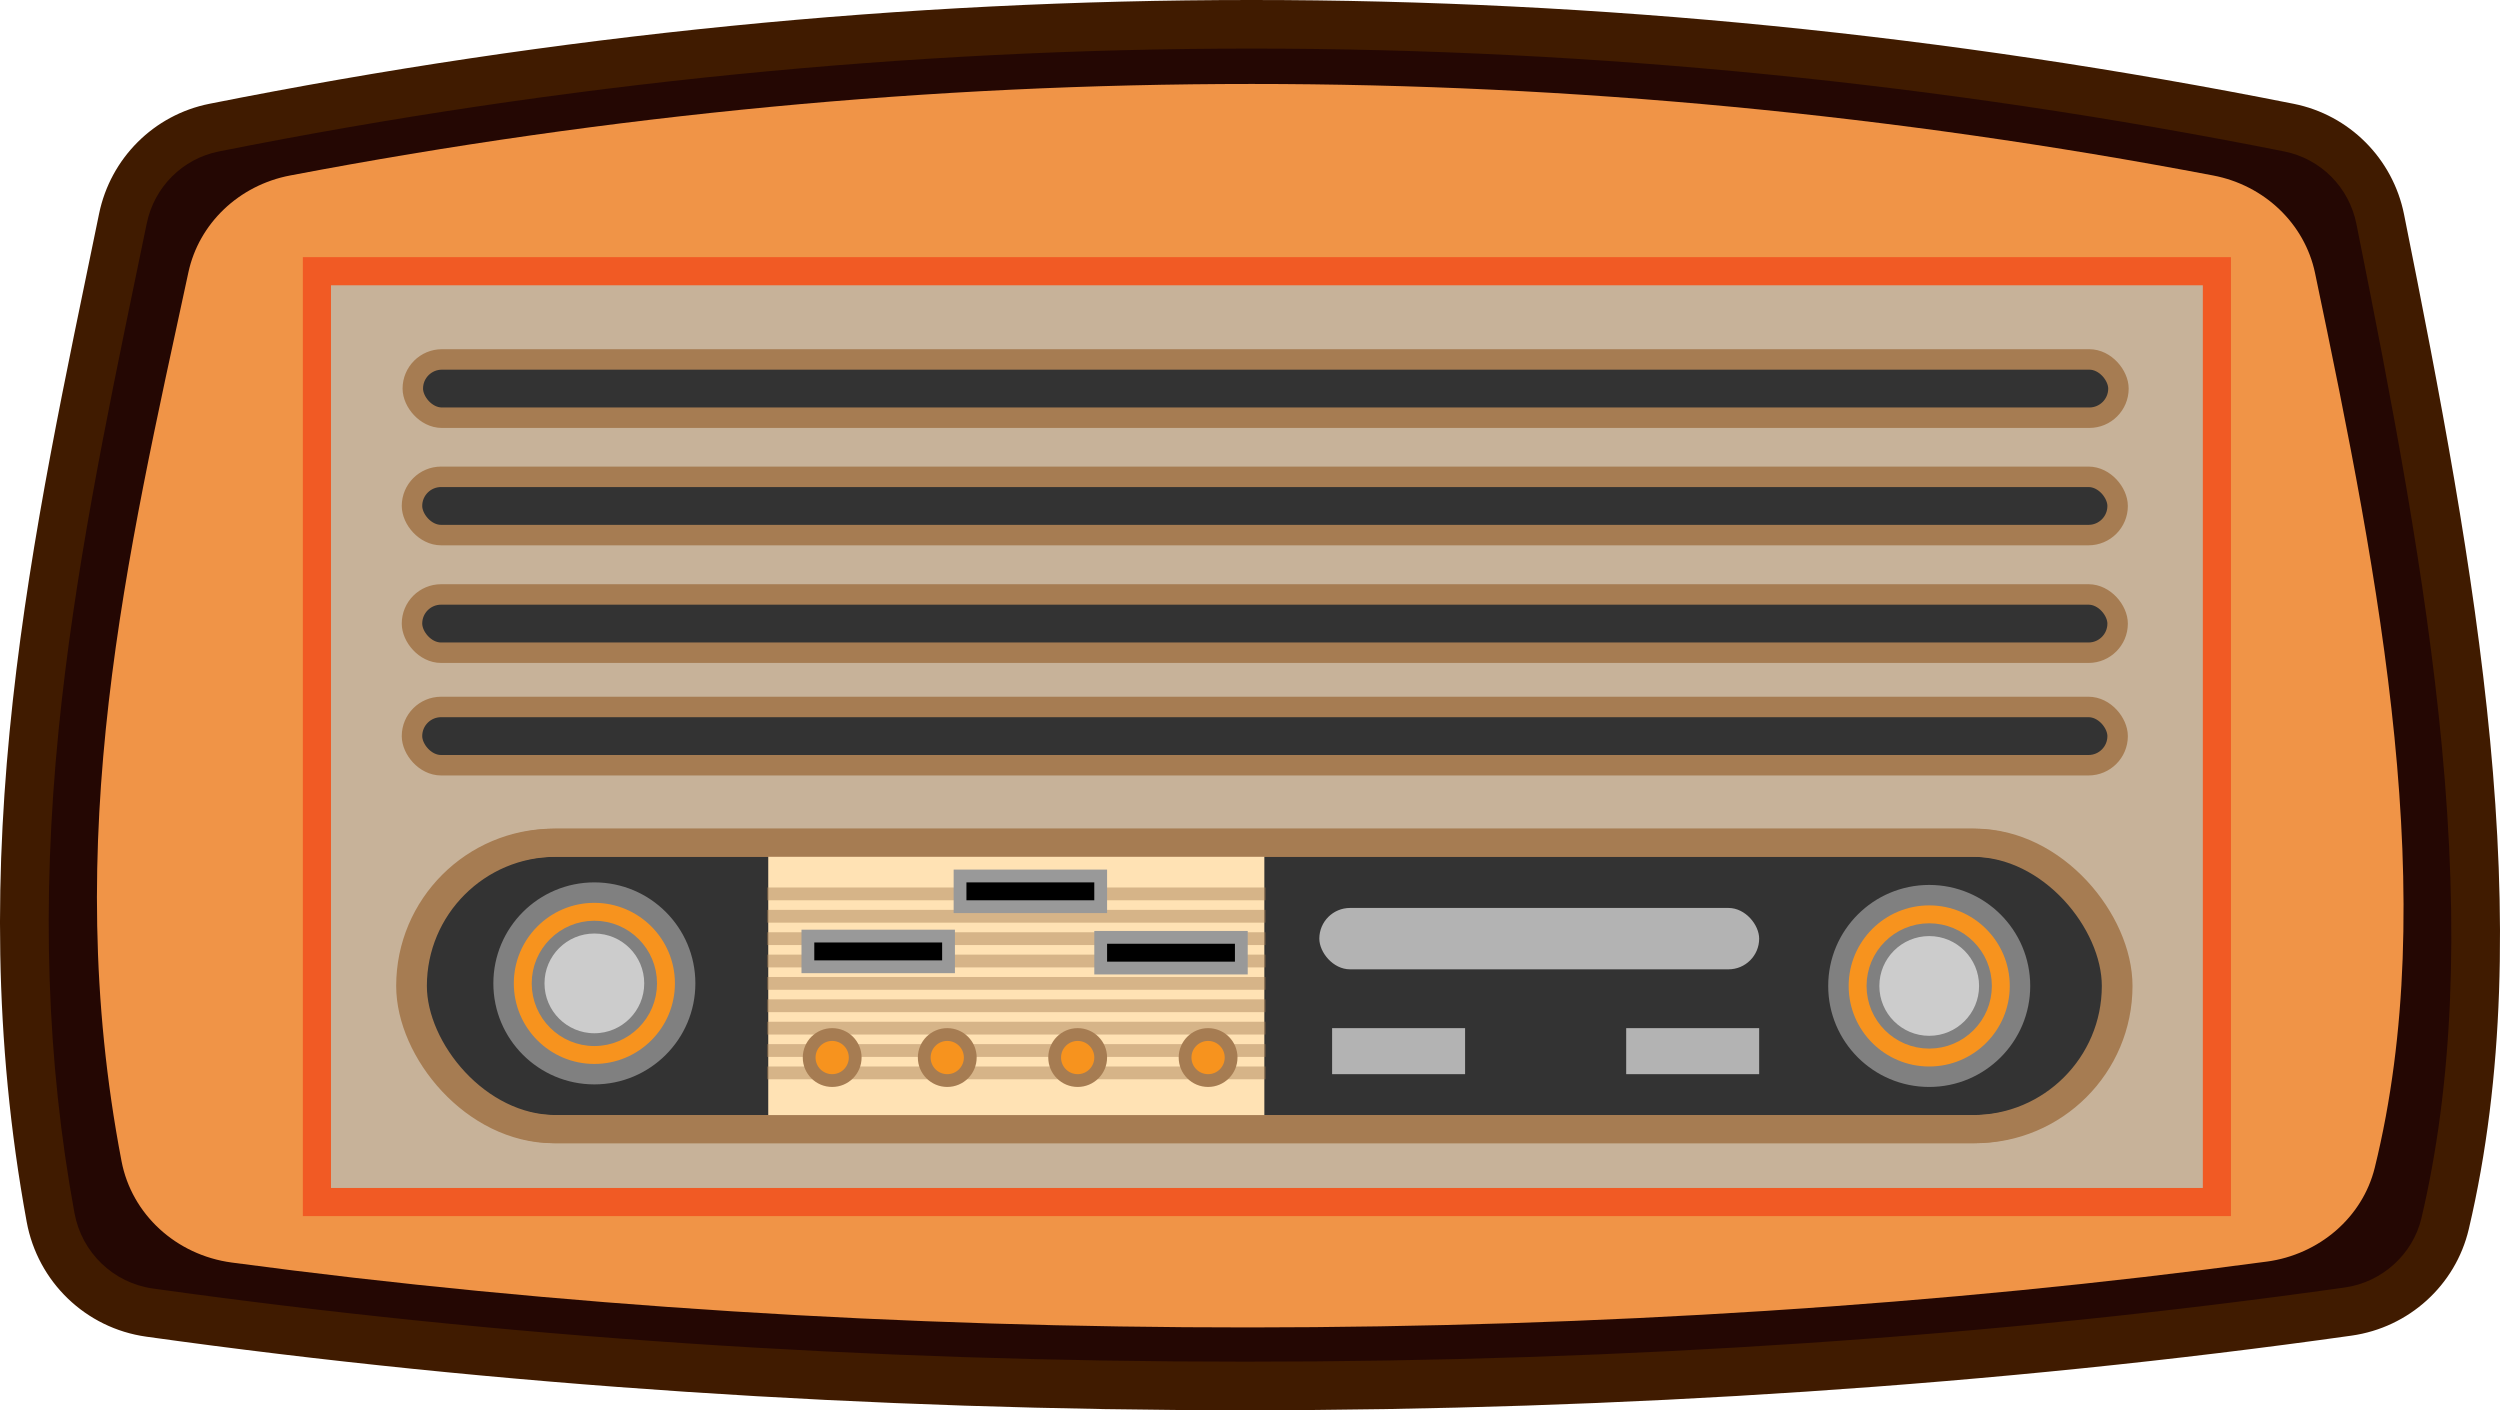 <?xml version="1.0" encoding="UTF-8"?>
<svg id="_Слой_1" data-name="Слой 1" xmlns="http://www.w3.org/2000/svg" viewBox="0 0 977.64 551.49">
  <defs>
    <style>
      .cls-1 {
        fill: #c7b299;
        stroke: #f15a24;
      }

      .cls-1, .cls-2, .cls-3 {
        stroke-width: 11px;
      }

      .cls-1, .cls-2, .cls-3, .cls-4, .cls-5, .cls-6, .cls-7, .cls-8, .cls-9 {
        stroke-miterlimit: 10;
      }

      .cls-10 {
        fill: #240703;
      }

      .cls-2, .cls-3, .cls-4, .cls-7, .cls-9 {
        stroke: #a67c52;
      }

      .cls-2, .cls-4 {
        fill: #333;
      }

      .cls-3, .cls-9 {
        fill: none;
      }

      .cls-11 {
        fill: #f09447;
      }

      .cls-12 {
        fill: #401b00;
      }

      .cls-4, .cls-6 {
        stroke-width: 8px;
      }

      .cls-5 {
        stroke: #999;
      }

      .cls-5, .cls-7, .cls-8, .cls-9 {
        stroke-width: 5px;
      }

      .cls-6, .cls-7 {
        fill: #f7931e;
      }

      .cls-6, .cls-8 {
        stroke: gray;
      }

      .cls-13 {
        fill: #b3b3b3;
      }

      .cls-14 {
        fill: #ffe2b4;
      }

      .cls-8 {
        fill: #ccc;
      }

      .cls-9 {
        opacity: .45;
      }
    </style>
  </defs>
  <g>
    <path class="cls-10" d="M486.92,541.99c-148.35,0-292.49-9.65-428.42-28.69-19.59-2.74-35.15-17.71-38.73-37.24-11.06-60.32-13.12-122.93-6.32-191.4,6.1-61.36,18.61-121.84,30.72-180.34,1.3-6.28,2.6-12.57,3.89-18.85,3.71-18.03,17.71-31.99,35.68-35.57C218.34,23.09,354.83,9.5,489.43,9.5s271.06,13.59,405.64,40.4c18.07,3.6,32.09,17.64,35.72,35.77,14.08,70.25,27.24,138.78,33.52,204.85,6.99,73.55,4.33,135.03-8.14,187.97-4.23,17.97-19.46,31.8-37.89,34.4-136.77,19.31-281.9,29.1-431.36,29.1Z"/>
    <path class="cls-12" d="M489.45,19c133.94,0,269.79,13.53,403.77,40.21,14.29,2.85,25.38,13.96,28.26,28.32,14.03,70,27.14,138.26,33.38,203.89,6.89,72.5,4.3,132.98-7.93,184.89-3.34,14.19-15.39,25.11-29.97,27.17-136.33,19.25-281.01,29.01-430.03,29.01s-291.61-9.62-427.1-28.6c-15.53-2.17-27.87-14.05-30.71-29.54-10.89-59.43-12.93-121.17-6.21-188.75,6.05-60.86,18.51-121.1,30.57-179.35,1.3-6.29,2.6-12.57,3.9-18.86,2.94-14.28,14.02-25.34,28.23-28.17C219.58,32.53,355.45,19,489.44,19h0M489.42,0C353.58,0,217.72,13.53,81.88,40.59c-21.7,4.32-38.67,21.29-43.13,42.97C12.88,209.36-15.9,334.17,10.43,477.78c4.31,23.51,23.09,41.62,46.76,44.93,137.01,19.19,283.37,28.78,429.74,28.78s294.84-9.73,432.69-29.19c22.36-3.16,40.63-19.65,45.81-41.63,28.13-119.42,2.57-257.74-25.32-396.86-4.37-21.79-21.38-38.88-43.18-43.22C761.09,13.52,625.27,0,489.42,0h0Z"/>
  </g>
  <path class="cls-11" d="M886.39,493.36c-253.47,34.2-542,34.32-795.72,.37-21.84-2.92-39.17-18.89-43.14-39.62-24.29-126.63,2.26-236.68,26.14-347.6,4.11-19.11,19.76-34.08,39.79-37.89,250.67-47.71,501.33-47.72,752,0,20.11,3.83,35.81,18.9,39.84,38.11,25.73,122.68,49.31,244.63,23.36,349.93-4.78,19.38-21.64,33.92-42.27,36.71Z"/>
  <rect class="cls-1" x="123.93" y="106.06" width="743" height="364"/>
  <rect class="cls-2" x="161.43" y="329.56" width="667" height="112" rx="56" ry="56"/>
  <rect class="cls-4" x="161.43" y="140.56" width="667" height="22.79" rx="11.39" ry="11.39"/>
  <rect class="cls-4" x="161.11" y="186.46" width="667" height="22.79" rx="11.39" ry="11.39"/>
  <rect class="cls-4" x="161.11" y="232.46" width="667" height="22.79" rx="11.39" ry="11.39"/>
  <rect class="cls-4" x="161.11" y="276.46" width="667" height="22.79" rx="11.39" ry="11.39"/>
  <circle class="cls-6" cx="232.43" cy="384.56" r="35.5"/>
  <circle class="cls-8" cx="232.43" cy="384.56" r="22"/>
  <circle class="cls-6" cx="754.43" cy="385.56" r="35.5"/>
  <circle class="cls-8" cx="754.43" cy="385.56" r="22"/>
  <rect class="cls-14" x="300.43" y="329.56" width="194" height="112"/>
  <rect class="cls-3" x="160.43" y="329.56" width="667" height="112" rx="56" ry="56"/>
  <g>
    <line class="cls-9" x1="299.93" y1="349.56" x2="494.93" y2="349.56"/>
    <line class="cls-9" x1="299.93" y1="358.31" x2="494.93" y2="358.31"/>
    <line class="cls-9" x1="299.93" y1="367.06" x2="494.93" y2="367.06"/>
    <line class="cls-9" x1="299.93" y1="375.81" x2="494.93" y2="375.81"/>
    <line class="cls-9" x1="299.93" y1="384.56" x2="494.93" y2="384.56"/>
    <line class="cls-9" x1="299.93" y1="393.31" x2="494.93" y2="393.31"/>
    <line class="cls-9" x1="299.93" y1="402.06" x2="494.93" y2="402.06"/>
    <line class="cls-9" x1="299.93" y1="410.81" x2="494.93" y2="410.81"/>
    <line class="cls-9" x1="299.93" y1="419.56" x2="494.93" y2="419.56"/>
  </g>
  <circle class="cls-7" cx="325.43" cy="413.56" r="9"/>
  <circle class="cls-7" cx="472.43" cy="413.56" r="9"/>
  <circle class="cls-7" cx="370.43" cy="413.56" r="9"/>
  <circle class="cls-7" cx="421.43" cy="413.56" r="9"/>
  <rect class="cls-5" x="315.93" y="366.06" width="55" height="12"/>
  <rect class="cls-5" x="375.43" y="342.56" width="55" height="12"/>
  <rect class="cls-5" x="430.43" y="366.56" width="55" height="12"/>
  <rect class="cls-13" x="515.93" y="355.06" width="172" height="24" rx="12" ry="12"/>
  <rect class="cls-13" x="520.93" y="402.06" width="52" height="18"/>
  <rect class="cls-13" x="635.93" y="402.06" width="52" height="18"/>
</svg>